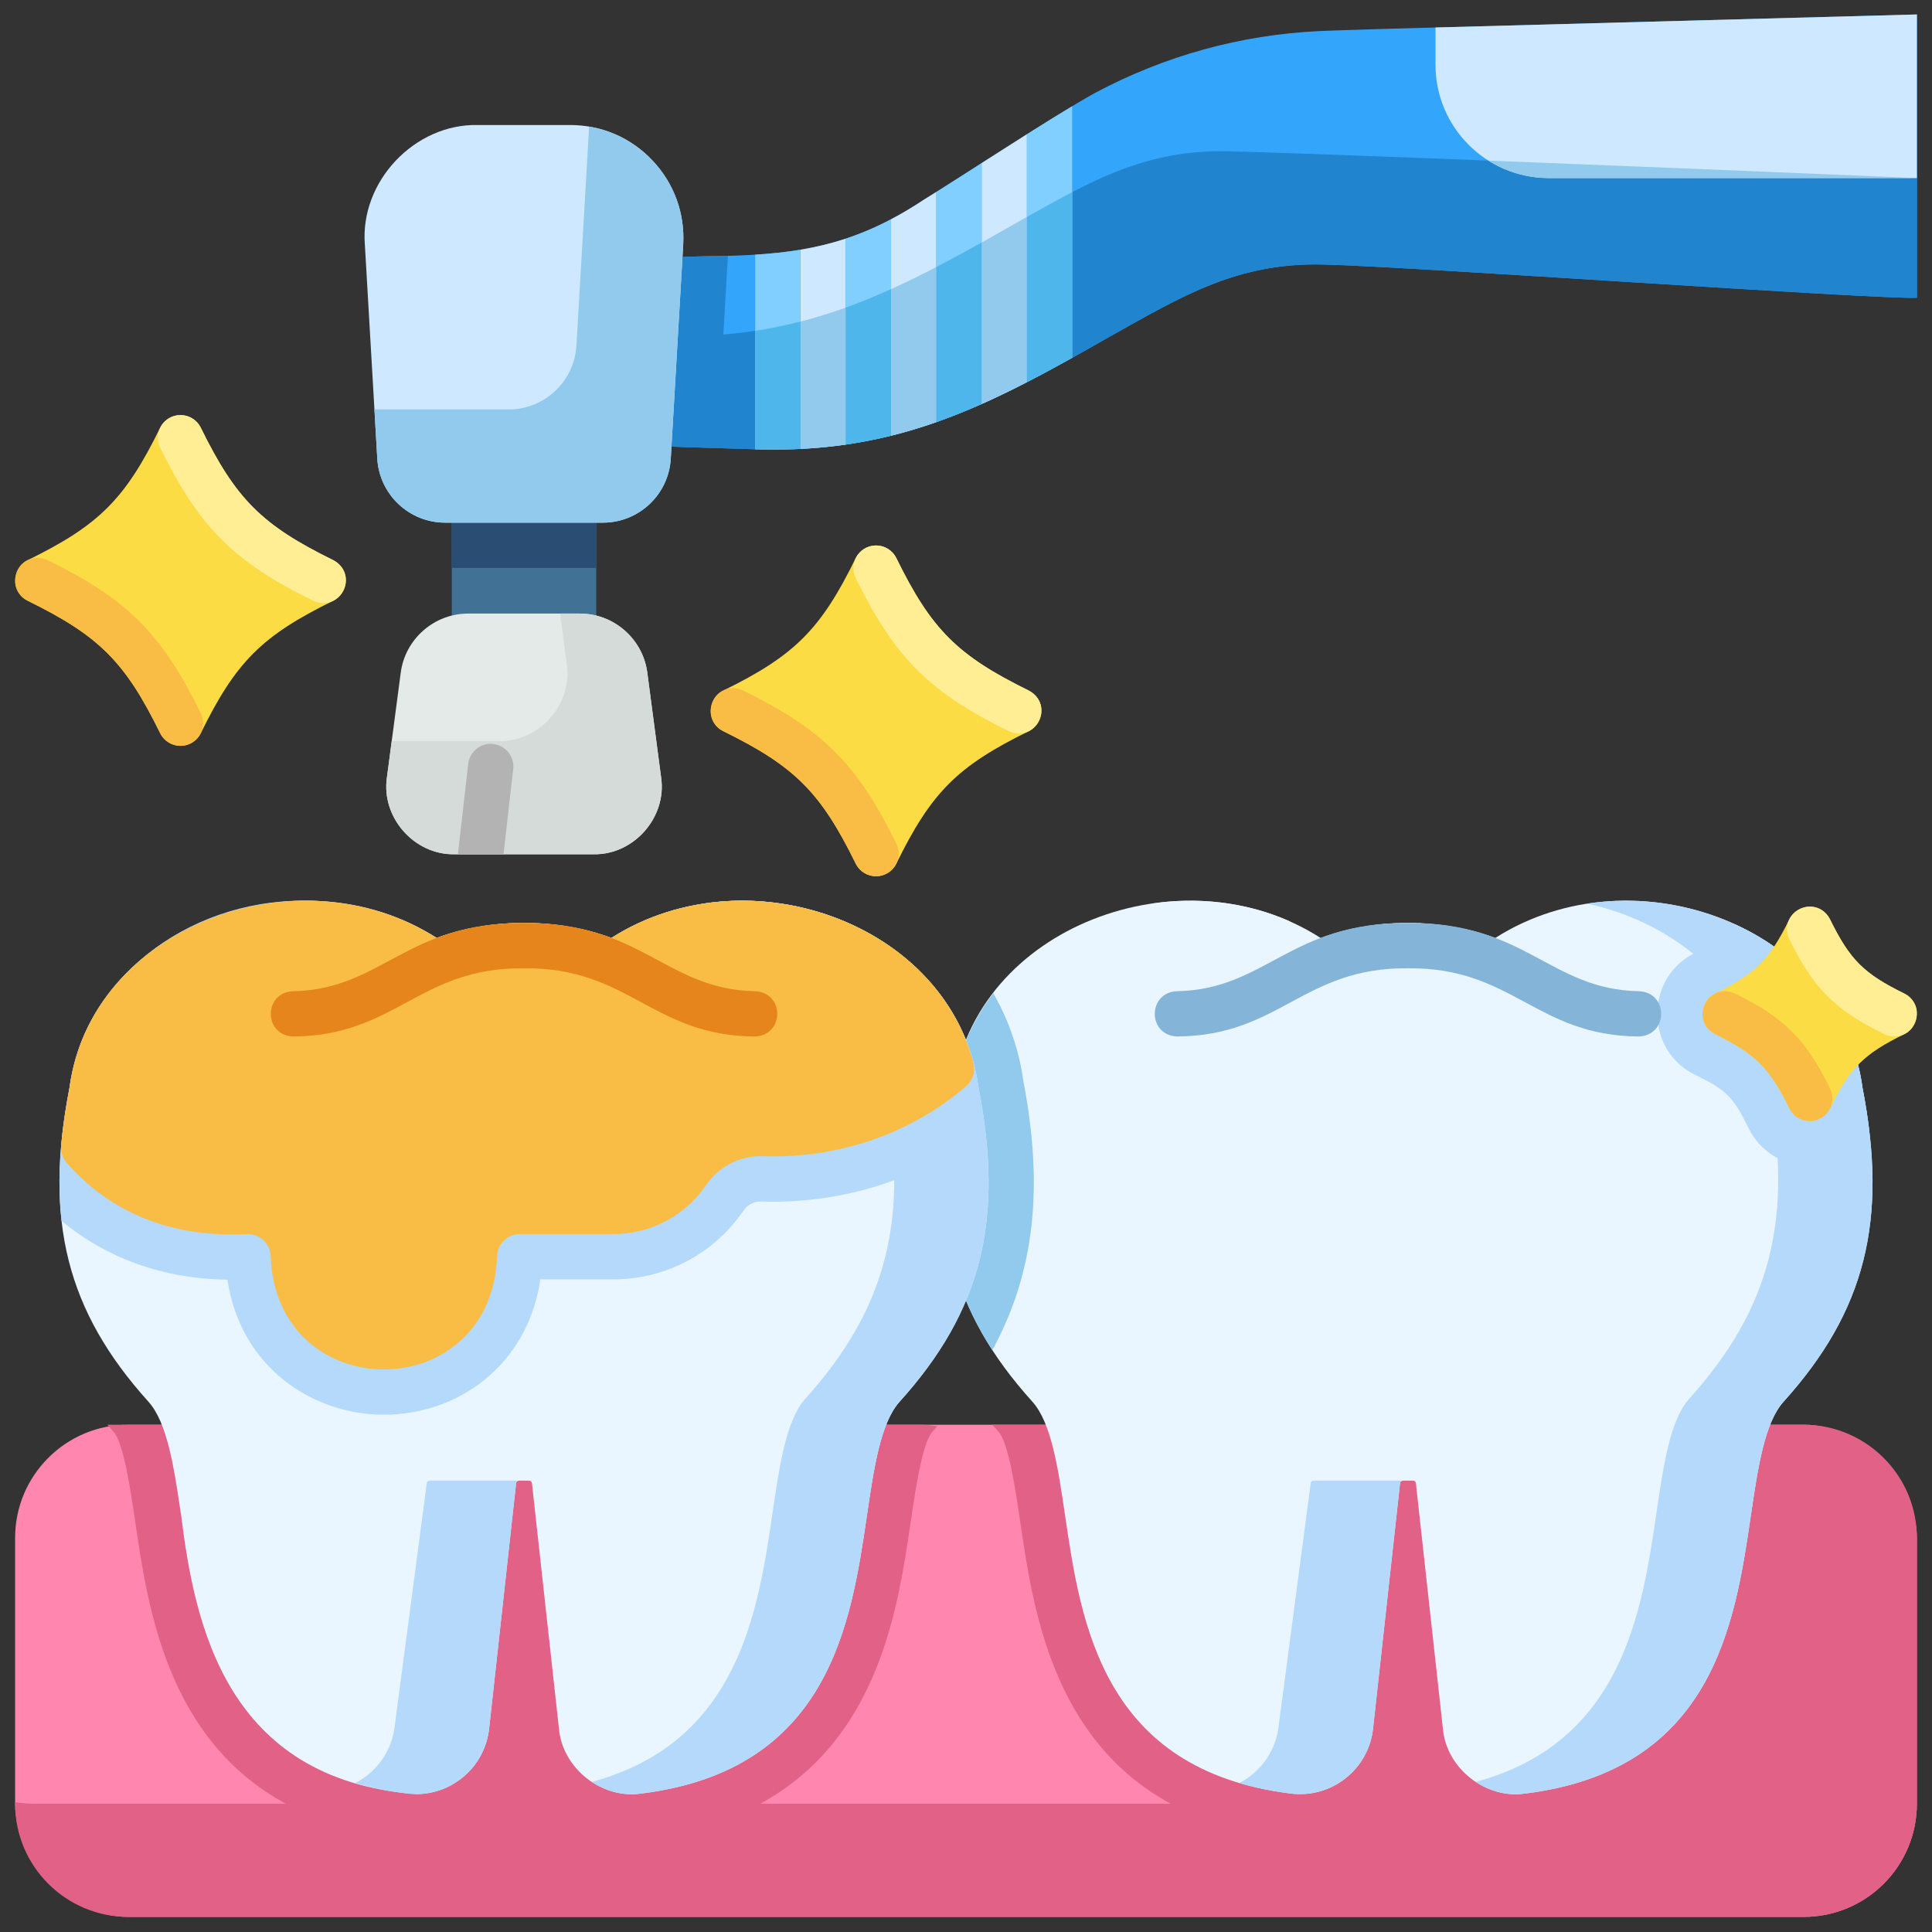 <svg xmlns="http://www.w3.org/2000/svg" id="Layer_5" height="512" viewBox="0 0 512 512" width="512" data-name="Layer 5"><rect x="0" y="0" width="512" height="512" fill="#333333" stroke="none"/><g fill="#fcdc45"><path d="m88.305 148.44c-18.916-9.286-25.803-16.172-35.089-35.088-1.008-2.054-3.097-3.356-5.386-3.356s-4.377 1.302-5.386 3.356c-9.286 18.916-16.173 25.802-35.088 35.088-4.411 2.043-4.429 8.728 0 10.772 18.915 9.286 25.802 16.172 35.088 35.088 1.008 2.054 3.097 3.356 5.386 3.356s4.377-1.302 5.386-3.356c9.287-18.916 16.173-25.802 35.089-35.088 2.054-1.009 3.356-3.098 3.356-5.386s-1.302-4.377-3.356-5.386z"></path><path d="m272.632 183c-18.916-9.287-25.802-16.173-35.088-35.088-1.008-2.054-3.097-3.356-5.386-3.356s-4.377 1.302-5.386 3.356c-9.287 18.916-16.173 25.802-35.088 35.088-4.411 2.042-4.429 8.728 0 10.771 18.915 9.286 25.802 16.173 35.088 35.088 1.008 2.054 3.097 3.356 5.386 3.356s4.377-1.302 5.386-3.356c9.286-18.916 16.173-25.802 35.088-35.088 2.054-1.008 3.356-3.097 3.356-5.386s-1.302-4.377-3.356-5.386z"></path></g><g><rect fill="#ff86ae" height="130.432" rx="30" width="504" x="4" y="377.568"></rect><g><path d="m138.598 469.12c1.546 3.296 3.676 6.298 6.237 8.88h-12.371c2.563-2.605 4.633-5.602 6.135-8.88zm228.398 8.88c2.563-2.605 4.633-5.602 6.135-8.88 1.546 3.296 3.676 6.298 6.237 8.88h-12.371z" fill="#da387d"></path><path d="m483 377.99-.09-.01c-1.6-.27-3.24-.41-4.91-.41h-215.02c.56.64 1.11 1.28 1.69 1.92 2.63 2.92 4.5 15.6 5.73 23.99 3.33 22.67 8.45 57.45 39.85 74.52h-108.78c31.4-17.07 36.52-51.85 39.85-74.52 1.23-8.39 3.1-21.07 5.73-23.99.46-.51.89-1.01 1.33-1.51-1.6-.27-3.24-.41-4.91-.41h-215.02c.55.64 1.11 1.28 1.69 1.92 2.63 2.92 4.5 15.6 5.73 23.99 3.33 22.67 8.45 57.45 39.85 74.52h-66.72c-1.7 0-3.37-.15-5-.42v.42c0 16.57 13.43 30 30 30h444c16.57 0 30-13.43 30-30v-70.43c0-14.84-10.83-27.19-25-29.58z" fill="#e26187"></path><path d="m493.594 288.363c-5.667-42.786-60.443-63.315-97.328-39.792-14.154-5.315-32.124-5.314-46.279 0-36.668-23.551-91.837-2.886-97.327 39.793-6.802 34.997-.735 59.078 20.92 83.087 5.067 5.618 6.829 17.6 8.694 30.285 4.18 28.435 9.905 67.377 59.809 73.574 5.226.65 10.375-.791 14.503-4.054 4.123-3.259 6.71-7.93 7.284-13.151l7.158-65.055c.041-.376.358-.66.737-.66h2.724c.379 0 .696.284.737.661l7.157 65.054c.914 10.533 11.364 18.749 21.787 17.205 49.905-6.197 55.63-45.139 59.81-73.574 1.865-12.685 3.626-24.667 8.694-30.285 21.655-24.009 27.722-48.089 20.92-83.087z" fill="#e9f6ff"></path><g><path d="m371.267 247.79c1.785-1.138 3.613-2.171 5.474-3.105-4.65-.232-9.342-.01-13.903.654 2.912.626 5.74 1.442 8.429 2.451z" fill="#e9f6ff"></path><path d="m324.987 247.79c5.169-1.941 10.848-3.164 16.662-3.688-11.63-5.124-24.457-6.464-36.681-4.607 6.985 1.555 13.771 4.282 20.019 8.295z" fill="#e9f6ff"></path><g fill="#b4d9fb"><path d="m371.028 393.049c.041-.376.358-.66.737-.66h-23.674c-.379 0-.696.284-.737.66l-8.484 64.274c-.574 5.222-3.161 9.893-7.284 13.151-.998.789-2.058 1.466-3.162 2.038 4.143 1.228 8.677 2.178 13.659 2.796 5.226.65 10.375-.791 14.503-4.054 4.123-3.259 6.71-7.93 7.284-13.151l7.158-65.055z"></path><path d="m493.594 288.363c-4.506-34.022-40.063-53.968-72.985-48.887 23.956 5.156 44.621 22.71 47.985 48.106 6.802 34.998.734 59.079-20.92 83.087-5.067 5.618-6.829 17.6-8.694 30.285-3.821 25.989-8.939 60.751-47.895 71.271 3.806 2.522 8.447 3.771 13.085 3.084 49.905-6.197 55.63-45.139 59.81-73.574 1.865-12.685 3.626-24.667 8.694-30.285 21.655-24.009 27.722-48.089 20.92-83.087z"></path></g></g><path d="m493.594 288.363c-2.679-20.229-16.338-35.478-33.891-43.453-2.315 3.205-4.924 4.886-10.376 7.567-6.248 2.964-10.12 9.16-10.118 16.212.003 7.046 3.875 13.234 10.121 16.193 8.281 4.072 10.007 5.814 14.096 14.143 3.002 6.116 9.344 10.068 16.158 10.068 6.557 0 12.668-3.667 15.796-9.392-.435-3.656-1.025-7.426-1.786-11.339z" fill="#b4d9fb"></path><path d="m434.272 262.679c-23.477-.462-30.082-18.345-61.145-18.075-31.13-.254-37.612 17.599-61.144 18.075-7.904.256-7.974 11.716 0 11.999 27.287-.225 33.297-18.328 61.144-18.075 27.845-.254 33.861 17.851 61.145 18.075 7.907-.26 7.973-11.715 0-12z" fill="#84b4d8"></path><path d="m271.186 286.416c-1.14-8.241-3.866-16.075-7.961-23.215-5.556 7.294-9.297 15.846-10.564 25.162-5.519 28.398-2.563 49.608 10.316 69.425 11.226-20.569 13.65-43.099 8.209-71.372z" fill="#91caed"></path></g><g><path d="m504.644 263.293c-10.729-5.268-14.407-8.945-19.673-19.674-1.009-2.054-3.098-3.356-5.386-3.356s-4.377 1.302-5.386 3.356c-5.267 10.729-8.944 14.407-19.673 19.674-4.415 2.043-4.426 8.728 0 10.771 10.729 5.267 14.406 8.944 19.673 19.673 1.008 2.054 3.097 3.356 5.386 3.356s4.377-1.302 5.386-3.356c5.267-10.729 8.944-14.406 19.674-19.673 4.415-2.043 4.426-8.728 0-10.771z" fill="#fcdc45"></path><g><path d="m504.644 263.293c-10.729-5.268-14.407-8.945-19.673-19.674-3.736-7.001-14.028-1.971-10.772 5.288 6.426 13.089 12.068 18.731 25.158 25.157 7.208 3.256 12.321-6.999 5.288-10.771z" fill="#ffee93"></path><path d="m459.813 263.293c-7.241-3.252-12.302 7.021-5.288 10.772 10.729 5.267 14.406 8.944 19.673 19.673 1.465 3.004 5.121 4.19 8.03 2.742 2.975-1.46 4.202-5.055 2.742-8.03-6.425-13.089-12.068-18.731-25.157-25.157z" fill="#f9bd46"></path></g></g><path d="m259.34 288.363c-5.667-42.787-60.444-63.315-97.328-39.792-14.154-5.315-32.125-5.315-46.279 0-36.669-23.552-91.838-2.886-97.327 39.792-6.802 34.997-.735 59.078 20.92 83.087 5.067 5.618 6.829 17.6 8.694 30.285 3.608 28.796 11.855 69.855 62.26 73.726 4.364 0 8.571-1.455 12.052-4.205 4.123-3.259 6.71-7.93 7.285-13.152l7.157-65.054c.042-.377.358-.661.737-.661h2.724c.379 0 .696.284.737.661l7.157 65.054c.932 10.538 11.318 18.737 21.787 17.205 49.904-6.197 55.629-45.139 59.809-73.574 1.865-12.685 3.626-24.667 8.694-30.285 21.655-24.009 27.722-48.089 20.92-83.087z" fill="#e9f6ff"></path><g fill="#b4d9fb"><path d="m136.778 393.049c.041-.376.358-.66.737-.66h-23.674c-.379 0-.696.284-.737.66l-8.484 64.274c-.574 5.222-3.161 9.893-7.284 13.151-.998.789-2.058 1.466-3.162 2.038 4.143 1.228 8.677 2.178 13.659 2.796 5.226.65 10.375-.791 14.503-4.054 4.123-3.259 6.71-7.93 7.284-13.151l7.158-65.055z"></path><path d="m259.344 288.363c-4.506-34.022-40.063-53.968-72.985-48.887 23.956 5.156 44.621 22.71 47.985 48.106 6.802 34.998.734 59.079-20.92 83.087-5.067 5.618-6.829 17.6-8.694 30.285-3.821 25.989-8.939 60.751-47.895 71.271 3.806 2.522 8.447 3.771 13.085 3.084 49.905-6.197 55.63-45.139 59.81-73.574 1.865-12.685 3.626-24.667 8.694-30.285 21.655-24.009 27.722-48.089 20.92-83.087z"></path><path d="m259.34 288.363c-5.667-42.787-60.444-63.315-97.328-39.792-14.154-5.315-32.125-5.315-46.279 0-10.233-6.437-23.011-9.935-35.297-9.892-31.544 0-58.175 21.346-62.03 49.683-2.538 13.057-3.282 24.593-2.096 35.175 12.014 9.987 27.001 15.336 43.956 15.6 3.542 23.516 22.863 35.777 41.464 35.777 10.562 0 20.56-3.731 28.152-10.507 7.264-6.483 11.811-15.175 13.324-25.368h19.414c13.784 0 26.639-6.805 34.389-18.202 1.01-1.485 2.665-2.39 4.454-2.443 1.149.042 2.312.063 3.46.063h.002c20.719 0 40.52-6.816 56.144-19.225-.43-3.51-1.001-7.124-1.729-10.87z"></path></g><path d="m257.956 281.654c-10.188-38.762-61.701-55.037-95.944-33.083-14.153-5.315-32.126-5.316-46.279 0-36.865-23.521-91.677-2.986-97.327 39.792-1.044 5.37-1.788 10.521-2.212 15.312-.145 1.63.383 3.249 1.461 4.48 12.615 14.32 29.328 19.857 48.043 18.883 3.325 0 6.03 2.705 6.03 6.03 1.644 39.789 58.354 39.799 60.001 0 0-3.324 2.705-6.03 6.029-6.03h24.861c9.806 0 18.952-4.841 24.465-12.949 3.278-4.82 8.714-7.698 14.542-7.698 19.794.793 39.417-5.569 54.451-18.601 1.759-1.51 2.49-3.9 1.877-6.137z" fill="#f9bd46"></path><path d="m200.018 262.679c-23.478-.462-30.081-18.345-61.145-18.075-31.13-.254-37.613 17.599-61.145 18.075-7.904.256-7.974 11.716 0 11.999 27.287-.225 33.297-18.329 61.145-18.075 27.844-.254 33.862 17.852 61.144 18.075 7.907-.26 7.973-11.715 0-12z" fill="#e5851c"></path></g><path d="m369.027 7.594c-5.652.207-14.335.406-19.53.65-20.73.995-40.762 6.51-59.257 16.354-11.278 6.238-33.932 21.255-45.343 28.285-19.764 13.121-35.39 14.827-58.452 15.032-.03.016-65.005 2.049-65.072 2.072-15.309 1.069-22.265 12.844-22.25 23.333-.023 10.528 7.169 22.384 22.478 23.252 10.238.323 23.877.757 37.617 1.195 14.848.473 29.814.95 40.717 1.293 37.938 1.278 61.909-11.454 94.117-29.829 19.421-10.888 33.95-19.704 56.72-19.127 22.605.499 146.407 9.284 157.229 8.809v-75.078l-138.973 3.759z" fill="#33a6fb"></path><path d="m325.771 40.103c-22.77-.577-37.299 8.239-56.72 19.127-32.208 18.375-56.178 31.106-94.117 29.829-10.902-.343-25.869-.82-40.717-1.293-12.254-.39-24.42-.778-34.172-1.086-.619 2.197-.926 4.446-.922 6.639-.023 10.528 7.169 22.384 22.478 23.252 10.238.323 23.877.757 37.617 1.195 14.848.473 29.814.95 40.717 1.293 37.938 1.278 61.909-11.454 94.117-29.829 19.421-10.888 33.95-19.704 56.72-19.127 22.605.499 146.407 9.284 157.229 8.809v-31.727c-63.788-2.71-162.788-6.653-182.229-7.082z" fill="#2084ce"></path><g><rect fill="#417195" height="48.095" rx="6" width="38.287" x="119.729" y="126.508"></rect><path d="m152.016 126.508h-26.287c-3.313 0-6 2.687-6 6v18h38.287v-18c0-3.313-2.687-6-6-6z" fill="#2a4d74"></path><path d="m192.903 67.806c-2.091.056-4.239.09-6.458.11-.03.016-65.005 2.049-65.072 2.072-15.309 1.069-22.265 12.844-22.25 23.333-.023 10.528 7.169 22.384 22.478 23.252 10.238.323 23.877.757 37.617 1.195 10.706.341 21.466.684 30.727.978l2.958-50.939z" fill="#2084ce"></path><path d="m172.923 42.542c-5.727-6.069-13.476-9.411-21.819-9.411h-24.461c-16.779-.379-31.304 15.008-29.949 31.74 0 0 3.291 56.681 3.291 56.681.551 9.508 8.444 16.957 17.969 16.957h41.838c9.524 0 17.417-7.448 17.97-16.957l3.291-56.681c.484-8.33-2.403-16.26-8.13-22.328z" fill="#cee9ff"></path><path d="m172.923 42.542c-4.564-4.837-10.416-7.935-16.826-8.996-.007.44-.018.882-.044 1.324l-3.291 56.681c-.552 9.509-8.445 16.957-17.97 16.957h-35.565c.439 7.557.757 13.043.757 13.043.551 9.508 8.444 16.957 17.969 16.957h41.838c9.524 0 17.417-7.448 17.97-16.957l3.291-56.681c.484-8.33-2.403-16.26-8.13-22.328z" fill="#91caed"></path><path d="m175.205 206.04-3.663-27.789c-1.176-8.921-8.848-15.648-17.846-15.648h-29.647c-8.998 0-16.67 6.727-17.846 15.648l-3.663 27.79c-1.558 10.535 7.194 20.523 17.846 20.351h36.973c10.647.169 19.408-9.815 17.846-20.352z" fill="#e3eae8"></path><path d="m175.205 206.04-3.663-27.789c-1.176-8.921-8.848-15.648-17.846-15.648h-5.263l1.771 13.437c1.562 10.537-7.199 20.521-17.846 20.352h-28.547l-1.272 9.648c-1.558 10.535 7.194 20.523 17.846 20.351h36.973c10.647.169 19.408-9.815 17.846-20.352z" fill="#d4dbd9"></path><path d="m133.432 226.392c.92-8.099 2.567-22.585 2.567-22.585.375-3.292-1.991-6.265-5.284-6.639-3.295-.376-6.265 1.992-6.639 5.284l-2.721 23.94z" fill="#b3b3b3"></path></g><path d="m380.424 7.286v9.899c0 16.542 13.458 30 30 30h97.576v-43.35z" fill="#cee9ff"></path><path d="m410.424 47.185h97.576c-33.666-1.43-77.137-3.204-113.547-4.623 4.628 2.923 10.103 4.623 15.971 4.623z" fill="#91caed"></path><g><path d="m88.305 148.441c-18.916-9.287-25.803-16.173-35.089-35.088-1.459-2.975-5.055-4.203-8.03-2.742-2.975 1.46-4.202 5.055-2.742 8.03 10.362 21.109 19.463 30.209 40.572 40.572 7.203 3.255 12.324-6.995 5.288-10.771z" fill="#ffee93"></path><path d="m12.644 148.44c-7.236-3.249-12.305 7.015-5.288 10.773 18.915 9.286 25.802 16.172 35.088 35.088 1.465 3.004 5.121 4.19 8.03 2.742 2.975-1.46 4.202-5.055 2.742-8.03-10.363-21.109-19.463-30.21-40.572-40.573z" fill="#f9bd46"></path><path d="m272.632 183c-18.916-9.287-25.802-16.173-35.088-35.088-1.459-2.975-5.055-4.203-8.03-2.742-2.975 1.46-4.202 5.055-2.742 8.03 10.363 21.109 19.463 30.209 40.572 40.572 7.203 3.255 12.324-6.996 5.288-10.771z" fill="#ffee93"></path><path d="m196.972 183c-7.235-3.252-12.306 7.016-5.288 10.772 18.915 9.286 25.802 16.173 35.088 35.088 1.465 3.004 5.121 4.19 8.03 2.742 2.975-1.46 4.202-5.055 2.742-8.03-10.362-21.109-19.463-30.209-40.572-40.572z" fill="#f9bd46"></path></g><g><path d="m260.138 43.223v63.85c3.982-1.772 7.965-3.712 12-5.79v-65.707c-3.984 2.518-8.083 5.14-12 7.647z" fill="#cee9ff"></path><path d="m272.138 57.497c-1.018.572-2.042 1.149-3.087 1.734-3.038 1.733-6.003 3.416-8.913 5.042v42.8c4.055-1.809 8.045-3.754 12-5.79v-43.787z" fill="#91caed"></path><path d="m244.896 52.884c-3.002 1.993-5.907 3.719-8.758 5.219v57.364c4.089-1.014 8.073-2.22 12-3.603v-61.001c-1.155.726-2.244 1.405-3.242 2.02z" fill="#cee9ff"></path><path d="m248.138 70.767c-4.04 2.099-8.022 4.056-12 5.852v38.849c4.06-1.006 8.058-2.216 12-3.603z" fill="#91caed"></path><path d="m212.138 66.174v52.792c4.147-.206 8.137-.594 12-1.151v-54.578c-3.954 1.308-7.916 2.254-12 2.937z" fill="#cee9ff"></path><path d="m224.138 81.516c-3.931 1.417-7.915 2.653-12 3.701v33.749c4.025-.2 8.026-.579 12-1.151v-36.298z" fill="#91caed"></path><path d="m272.138 35.576v65.708c3.93-2.023 7.914-4.181 12-6.455v-66.686c-3.622 2.175-7.744 4.743-12 7.433z" fill="#80cfff"></path><path d="m284.138 50.931c-3.89 2.021-7.846 4.23-12 6.565v43.787s.002-.001.003-.002c1.957-1.008 3.928-2.049 5.918-3.122.015-.008.029-.016.044-.024 1.99-1.072 3.998-2.175 6.033-3.307h.001v-43.898z" fill="#4eb6ea"></path><path d="m248.138 50.864v61.001c4.038-1.422 8.021-3.022 12-4.792v-63.85c-4.37 2.797-8.508 5.446-12 7.641z" fill="#80cfff"></path><path d="m260.138 64.273c-4.091 2.286-8.073 4.454-12 6.494v41.098c4.058-1.429 8.062-3.042 12-4.792z" fill="#4eb6ea"></path><path d="m224.138 63.237v54.578c4.126-.595 8.112-1.383 12-2.347v-57.364c-4.072 2.144-8.033 3.821-12 5.133z" fill="#80cfff"></path><path d="m236.138 76.619c-3.984 1.8-7.965 3.443-12 4.897v36.298c4.074-.589 8.031-1.364 12-2.347v-38.849z" fill="#4eb6ea"></path><path d="m200.138 67.491v51.573c4.16.135 8.146.094 12-.098v-52.792c-3.857.645-7.825 1.057-12 1.318z" fill="#80cfff"></path><path d="m212.138 85.217c-3.891.999-7.877 1.82-12 2.449v31.398c4.053.125 7.993.103 12-.098z" fill="#4eb6ea"></path></g></svg>